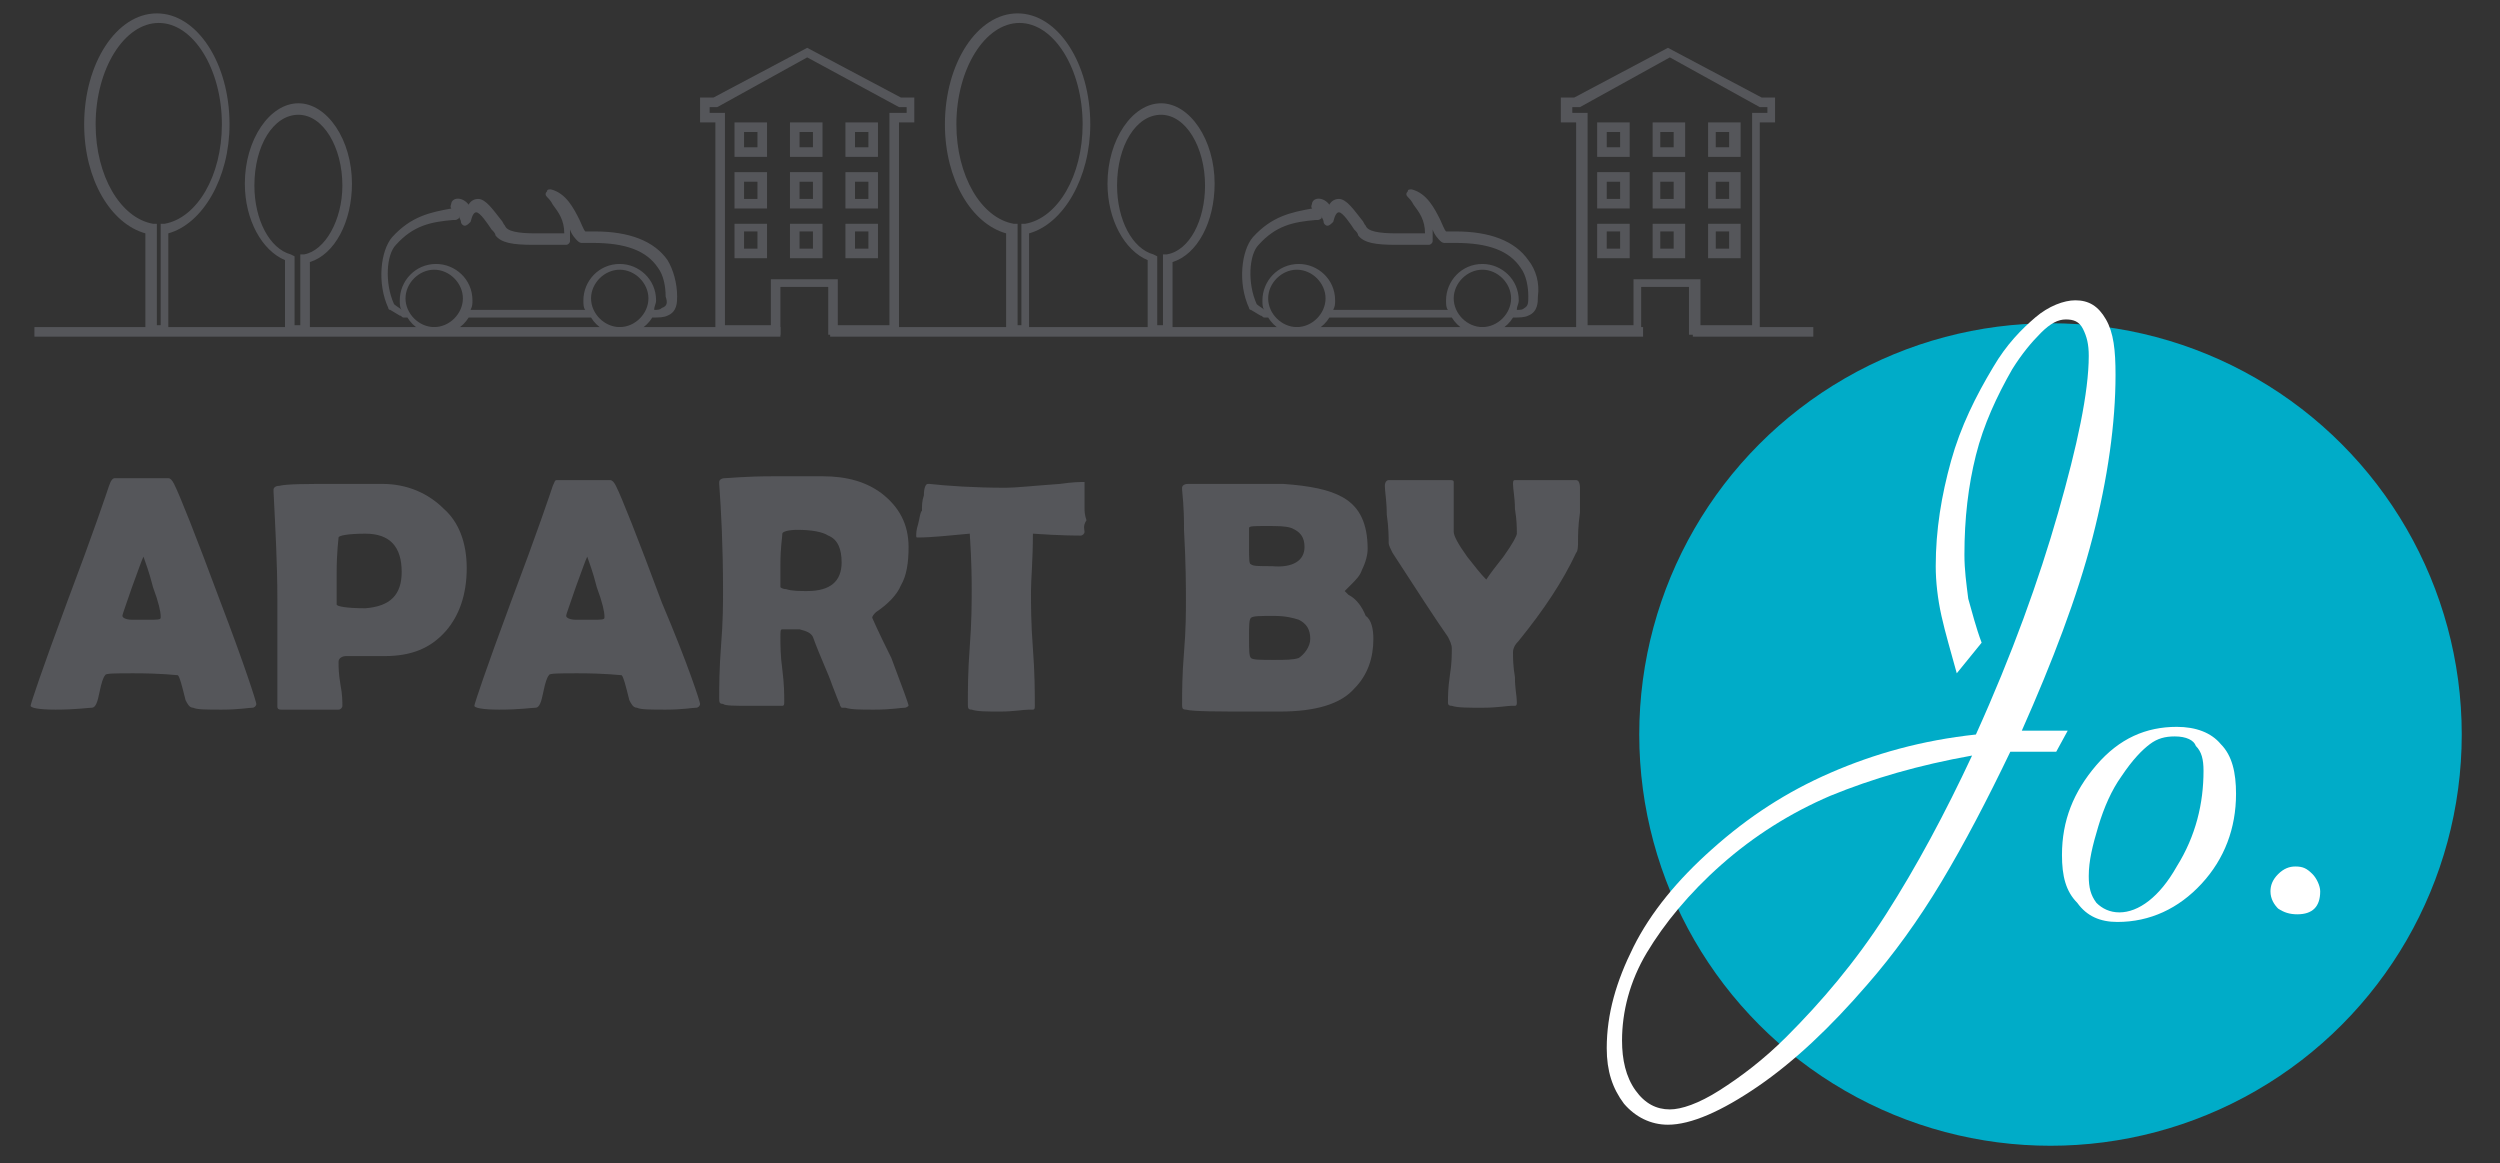 <?xml version="1.0" encoding="utf-8"?>
<!-- Generator: Adobe Illustrator 18.0.0, SVG Export Plug-In . SVG Version: 6.00 Build 0)  -->
<!DOCTYPE svg PUBLIC "-//W3C//DTD SVG 1.1//EN" "http://www.w3.org/Graphics/SVG/1.1/DTD/svg11.dtd">
<svg version="1.1" id="Calque_1" xmlns="http://www.w3.org/2000/svg" xmlns:xlink="http://www.w3.org/1999/xlink" x="0px" y="0px"
	 width="130.7px" height="60.8px" viewBox="0 0 130.7 60.8" enable-background="new 0 0 130.7 60.8" xml:space="preserve">
<rect x="0" y="0" width="130.7" height="60.8" fill="#333333" stroke="none"/>
<g>
	<circle fill="#00ACC8" cx="107.2" cy="38.4" r="21.5"/>
	<g>
		<path fill="#FFFFFF" d="M103.6,33.6l-1.3,1.6c-0.3-1.1-0.6-2.1-0.8-3c-0.2-0.9-0.3-1.8-0.3-2.6c0-1.9,0.3-3.7,0.8-5.5
			c0.5-1.8,1.3-3.4,2.2-4.9c0.7-1.2,1.5-2,2.2-2.6c0.7-0.6,1.5-0.9,2.1-0.9c0.7,0,1.2,0.3,1.6,1c0.4,0.7,0.5,1.6,0.5,2.9
			c0,2.5-0.4,5.4-1.2,8.5c-0.8,3.1-2.1,6.5-3.7,10.1l2.4,0l-0.6,1.1h-2.4c-1.2,2.5-2.4,4.8-3.6,6.8c-1.2,2-2.5,3.8-3.9,5.4
			c-1.9,2.2-3.8,4-5.7,5.3c-1.9,1.3-3.5,2-4.7,2c-0.9,0-1.7-0.4-2.3-1.1c-0.6-0.8-0.9-1.7-0.9-2.9c0-1.8,0.5-3.5,1.4-5.3
			c0.9-1.8,2.3-3.5,4.1-5.1c1.9-1.7,3.9-3,6.2-4c2.3-1,4.8-1.7,7.6-2c1.9-4.2,3.3-8.1,4.3-11.6c1-3.5,1.6-6.3,1.6-8.2
			c0-0.6-0.1-1-0.3-1.4c-0.2-0.4-0.5-0.5-0.9-0.5c-0.4,0-0.8,0.2-1.3,0.7c-0.5,0.5-1,1.1-1.5,1.9c-0.8,1.4-1.5,2.9-1.9,4.5
			c-0.4,1.6-0.6,3.3-0.6,5.2c0,0.8,0.1,1.5,0.2,2.3C103.1,32,103.3,32.8,103.6,33.6z M103.1,39.5c-2.8,0.5-5.2,1.2-7.4,2.1
			c-2.1,0.9-4,2.1-5.7,3.6c-1.7,1.5-3,3.1-3.9,4.6c-0.9,1.5-1.3,3.1-1.3,4.6c0,1,0.2,1.9,0.7,2.6c0.5,0.7,1.1,1,1.8,1
			c0.6,0,1.5-0.3,2.6-1c1.1-0.7,2.3-1.6,3.5-2.8c1.8-1.8,3.6-3.9,5.2-6.4C100.2,45.3,101.7,42.5,103.1,39.5z"/>
		<path fill="#FFFFFF" d="M107.8,44.7c0-1.8,0.6-3.3,1.8-4.7c1.2-1.4,2.6-2,4.2-2c1,0,1.8,0.3,2.3,0.9c0.6,0.6,0.8,1.5,0.8,2.6
			c0,1.8-0.6,3.4-1.8,4.7c-1.2,1.3-2.7,2-4.4,2c-0.9,0-1.6-0.3-2.1-1C108,46.6,107.8,45.8,107.8,44.7z M113.7,38.5
			c-0.5,0-0.9,0.1-1.3,0.4c-0.4,0.3-0.9,0.8-1.5,1.7c-0.5,0.7-0.9,1.6-1.2,2.6c-0.3,1-0.5,1.8-0.5,2.6c0,0.6,0.1,1,0.4,1.4
			c0.3,0.3,0.7,0.5,1.2,0.5c1,0,2.1-0.8,3-2.4c1-1.6,1.4-3.3,1.4-5c0-0.6-0.1-1-0.4-1.3C114.7,38.7,114.3,38.5,113.7,38.5z"/>
		<path fill="#FFFFFF" d="M118.7,46.6c0-0.3,0.1-0.6,0.4-0.9c0.3-0.3,0.6-0.4,0.9-0.4c0.4,0,0.6,0.1,0.9,0.4
			c0.2,0.2,0.4,0.6,0.4,0.9c0,0.4-0.1,0.7-0.3,0.9c-0.2,0.2-0.5,0.3-0.9,0.3c-0.4,0-0.7-0.1-1-0.3C118.9,47.3,118.7,47,118.7,46.6z"
			/>
	</g>
	<g>
		<path fill="#55565A" d="M13.4,36.8c0,0.1-0.1,0.2-0.2,0.2c-0.2,0-0.7,0.1-1.6,0.1c-0.8,0-1.3,0-1.5-0.1c-0.2,0-0.3-0.2-0.4-0.4
			c-0.2-0.8-0.3-1.2-0.4-1.3c-0.1,0-0.8-0.1-2.3-0.1c-1,0-1.5,0-1.5,0.1c-0.1,0.1-0.2,0.4-0.3,0.9C5.1,36.7,5,37,4.8,37
			c-0.2,0-0.8,0.1-1.9,0.1c-0.9,0-1.3-0.1-1.3-0.2c0-0.1,0.6-1.9,1.9-5.4c1.4-3.7,2.1-5.8,2.2-6.1C5.8,25.1,5.9,25,6,25
			c0.2,0,0.4,0,0.7,0c0.3,0,0.6,0,0.7,0c0.2,0,0.4,0,0.7,0c0.3,0,0.5,0,0.7,0c0.1,0,0.2,0.1,0.3,0.3c0.3,0.6,1.1,2.6,2.4,6.1
			C12.8,34.8,13.4,36.7,13.4,36.8z M7.5,29.1c-0.1,0.2-0.3,0.8-0.6,1.6c-0.3,0.9-0.5,1.4-0.5,1.5c0,0.1,0.2,0.2,0.5,0.2
			c0.2,0,0.5,0,0.9,0c0.4,0,0.6,0,0.6-0.1c0,0,0-0.1,0-0.1c0-0.2-0.1-0.7-0.4-1.5C7.8,29.9,7.6,29.4,7.5,29.1z"/>
		<path fill="#55565A" d="M24.4,29.7c0,1.4-0.4,2.5-1.1,3.3c-0.8,0.9-1.8,1.3-3.2,1.3c-0.2,0-0.6,0-1,0c-0.5,0-0.8,0-1,0
			c-0.2,0-0.4,0.1-0.4,0.3c0,0.3,0,0.6,0.1,1.2c0.1,0.5,0.1,0.9,0.1,1.1c0,0.1-0.1,0.2-0.2,0.2c-0.3,0-0.9,0-1.5,0
			c-0.7,0-1.2,0-1.5,0c-0.2,0-0.2-0.1-0.2-0.2c0-0.6,0-1.6,0-2.8c0-1.2,0-2.2,0-2.8c0-1.8-0.1-3.6-0.2-5.6l0-0.1
			c0-0.1,0.1-0.2,0.3-0.2c0.4-0.1,1.4-0.1,2.9-0.1c0.9,0,1.7,0,2.5,0c1.3,0,2.4,0.5,3.2,1.3C24,27.3,24.4,28.4,24.4,29.7z M21,29.9
			c0-1.3-0.6-2-1.9-2c-0.9,0-1.4,0.1-1.4,0.2c0,0.1-0.1,0.7-0.1,1.9c0,0.2,0,0.4,0,0.8c0,0.3,0,0.6,0,0.8c0,0.1,0.5,0.2,1.5,0.2
			C20.4,31.7,21,31.1,21,29.9z"/>
		<path fill="#55565A" d="M36.6,36.8c0,0.1-0.1,0.2-0.2,0.2c-0.2,0-0.7,0.1-1.6,0.1c-0.8,0-1.3,0-1.5-0.1c-0.2,0-0.3-0.2-0.4-0.4
			c-0.2-0.8-0.3-1.2-0.4-1.3c-0.1,0-0.8-0.1-2.3-0.1c-1,0-1.5,0-1.5,0.1c-0.1,0.1-0.2,0.4-0.3,0.9C28.3,36.7,28.2,37,28,37
			c-0.2,0-0.8,0.1-1.9,0.1c-0.9,0-1.3-0.1-1.3-0.2c0-0.1,0.6-1.9,1.9-5.4c1.4-3.7,2.1-5.8,2.2-6.1c0.1-0.2,0.1-0.3,0.2-0.3
			c0.2,0,0.4,0,0.7,0c0.3,0,0.6,0,0.7,0c0.2,0,0.4,0,0.7,0c0.3,0,0.5,0,0.7,0c0.1,0,0.2,0.1,0.3,0.3c0.3,0.6,1.1,2.6,2.4,6.1
			C36,34.8,36.6,36.7,36.6,36.8z M30.7,29.1c-0.1,0.2-0.3,0.8-0.6,1.6c-0.3,0.9-0.5,1.4-0.5,1.5c0,0.1,0.2,0.2,0.5,0.2
			c0.2,0,0.5,0,0.9,0c0.4,0,0.6,0,0.6-0.1c0,0,0-0.1,0-0.1c0-0.2-0.1-0.7-0.4-1.5C31,29.9,30.8,29.4,30.7,29.1z"/>
		<path fill="#55565A" d="M47.5,36.9c0,0-0.1,0.1-0.2,0.1c-0.2,0-0.7,0.1-1.6,0.1c-0.7,0-1.2,0-1.5-0.1c-0.1,0-0.2,0-0.2,0
			c0,0-0.1-0.1-0.1-0.2c-0.1-0.2-0.2-0.5-0.4-1c-0.2-0.6-0.6-1.4-1-2.5c-0.1-0.2-0.3-0.3-0.7-0.4c0.2,0-0.1,0-0.9,0
			c-0.1,0-0.1,0.1-0.1,0.4c0,0.4,0,1,0.1,1.7c0.1,0.8,0.1,1.3,0.1,1.7c0,0.1,0,0.2-0.1,0.2c-0.1,0-0.2,0-0.2,0c-0.3,0-0.8,0-1.5,0
			c-0.8,0-1.3,0-1.4-0.1c-0.2,0-0.2-0.1-0.2-0.3c0-0.6,0-1.5,0.1-2.8c0.1-1.2,0.1-2.2,0.1-2.8c0-2.4-0.1-4.2-0.2-5.6l0-0.1
			c0-0.1,0.1-0.2,0.3-0.2c0.2,0,1-0.1,2.6-0.1c1,0,1.9,0,2.5,0c1.3,0,2.3,0.3,3.1,0.9c0.9,0.7,1.4,1.6,1.4,2.8c0,0.8-0.1,1.5-0.4,2
			c-0.2,0.5-0.7,1-1.3,1.4c-0.1,0.1-0.2,0.2-0.2,0.3c0,0,0.3,0.7,1,2.1C47.2,36,47.5,36.8,47.5,36.9z M44,29.4
			c0-0.7-0.2-1.2-0.7-1.4c-0.3-0.2-0.9-0.3-1.6-0.3c-0.5,0-0.8,0.1-0.8,0.2c0,0.2-0.1,0.7-0.1,1.6c0,0.1,0,0.3,0,0.6
			c0,0.3,0,0.4,0,0.6c0,0,0.1,0.1,0.3,0.1c0.3,0.1,0.7,0.1,1.1,0.1C43.4,30.9,44,30.4,44,29.4z"/>
		<path fill="#55565A" d="M56.7,27.8c0,0.1-0.1,0.2-0.2,0.2c-0.2,0-1.1,0-2.5-0.1c0,1.4-0.1,2.4-0.1,3c0,0.7,0,1.7,0.1,3
			c0.1,1.3,0.1,2.3,0.1,3c0,0.1,0,0.2-0.1,0.2c0,0-0.1,0-0.2,0c-0.3,0-0.8,0.1-1.5,0.1c-0.7,0-1.2,0-1.5-0.1c-0.2,0-0.2-0.1-0.2-0.3
			c0-0.7,0-1.7,0.1-3c0.1-1.3,0.1-2.3,0.1-3c0-0.4,0-1.4-0.1-2.9c-1.1,0.1-2,0.2-2.7,0.2c-0.1,0-0.1,0-0.1-0.1c0-0.1,0-0.3,0.1-0.6
			c0.1-0.4,0.1-0.6,0.2-0.7c0-0.3,0-0.5,0.1-0.8c0-0.4,0.1-0.6,0.2-0.6c0,0,0.1,0,0.1,0c0.9,0.1,2.3,0.2,4,0.2
			c0.5,0,1.4-0.1,2.8-0.2c0.7-0.1,1.1-0.1,1.1-0.1c0.1,0,0.2,0,0.2,0c0,0,0,0.1,0,0.2c0,0.2,0,0.4,0,0.6c0,0.3,0,0.5,0,0.6
			c0,0.1,0,0.3,0.1,0.6C56.6,27.5,56.7,27.7,56.7,27.8z"/>
		<path fill="#55565A" d="M71.8,33.4c0,1-0.3,1.9-1,2.6c-0.7,0.8-2,1.2-3.9,1.2c-0.1,0-0.3,0-0.6,0c-0.3,0-0.5,0-0.6,0
			c-2.1,0-3.3,0-3.7-0.1c-0.2,0-0.2-0.1-0.2-0.3c0-0.6,0-1.5,0.1-2.7c0.1-1.2,0.1-2.1,0.1-2.7c0-0.7,0-1.9-0.1-3.7
			c0-0.5,0-1.1-0.1-2.1l0-0.1c0-0.1,0.1-0.2,0.3-0.2c0.2,0,0.8,0,1.9,0c1.8,0,2.8,0,3.1,0c1.4,0.1,2.4,0.3,3.1,0.7
			c0.9,0.5,1.3,1.4,1.3,2.7c0,0.3-0.1,0.7-0.3,1.1c-0.1,0.3-0.3,0.5-0.6,0.8c-0.2,0.2-0.3,0.3-0.3,0.3c0,0,0.1,0.1,0.2,0.2
			c0.4,0.2,0.7,0.6,0.9,1.1C71.7,32.4,71.8,32.9,71.8,33.4z M68.2,28.6c0-0.5-0.2-0.8-0.7-1c-0.3-0.1-0.7-0.1-1.3-0.1
			c-0.6,0-0.9,0-0.9,0.1c0,0.1,0,0.3,0,0.5c0,0.2,0,0.4,0,0.5c0,0.6,0,0.9,0.1,0.9c0.1,0.1,0.4,0.1,1.1,0.1
			C67.6,29.7,68.2,29.3,68.2,28.6z M68.5,33.4c0-0.5-0.2-0.8-0.6-1c-0.3-0.1-0.7-0.2-1.3-0.2c-0.7,0-1.1,0-1.2,0.1
			c-0.1,0.1-0.1,0.4-0.1,1c0,0.7,0,1,0.1,1.1c0.1,0.1,0.5,0.1,1.2,0.1c0.6,0,1,0,1.3-0.1C68.2,34.2,68.5,33.8,68.5,33.4z"/>
		<path fill="#55565A" d="M82.5,28.3c0,0.2,0,0.5-0.1,0.6c-0.7,1.5-1.7,3-3,4.6c-0.2,0.2-0.3,0.4-0.3,0.6c0,0.3,0,0.7,0.1,1.3
			c0,0.6,0.1,1,0.1,1.3c0,0.1,0,0.2-0.1,0.2c0,0-0.1,0-0.2,0c-0.2,0-0.7,0.1-1.5,0.1c-0.8,0-1.3,0-1.6-0.1c-0.2,0-0.2-0.1-0.2-0.2
			c0-0.3,0-0.7,0.1-1.4c0.1-0.6,0.1-1.1,0.1-1.4c0-0.2-0.1-0.4-0.2-0.6c-0.7-1-1.6-2.4-2.9-4.4c-0.1-0.2-0.2-0.4-0.2-0.5
			c0-0.3,0-0.8-0.1-1.5c0-0.7-0.1-1.2-0.1-1.5c0-0.2,0.1-0.3,0.2-0.3c0.3,0,0.9,0,1.6,0c0.7,0,1.2,0,1.6,0c0.1,0,0.2,0,0.2,0.1
			c0,0.3,0,0.7,0,1.3c0,0.6,0,1,0,1.3c0,0.2,0.2,0.6,0.7,1.3c0.4,0.5,0.7,0.9,1,1.2c0.2-0.3,0.5-0.7,0.9-1.2
			c0.5-0.7,0.7-1.1,0.7-1.2c0-0.3,0-0.7-0.1-1.3c0-0.6-0.1-1-0.1-1.3c0-0.1,0-0.2,0.1-0.2h0.2c0.3,0,0.8,0,1.5,0c0.7,0,1.2,0,1.5,0
			c0.1,0,0.2,0.1,0.2,0.4c0,0.3,0,0.7,0,1.3C82.5,27.5,82.5,28,82.5,28.3z"/>
	</g>
	<g>
		<g>
			<path fill="#55565A" d="M16.2,17.5h-1.3v-3.9c-1.2-0.5-2.1-2.1-2.1-4c0-2.3,1.3-4.2,2.8-4.2c1.5,0,2.8,1.9,2.8,4.2
				c0,2-0.9,3.7-2.2,4.1V17.5z M15.4,17h0.3v-3.7l0.2,0c1.1-0.2,2-1.8,2-3.6c0-2-1-3.7-2.3-3.7c-1.3,0-2.3,1.6-2.3,3.7
				c0,1.8,0.8,3.3,1.9,3.6l0.2,0.1V17z"/>
		</g>
		<g>
			<path fill="#55565A" d="M8.9,17.5H7.6v-5.3c-1.8-0.5-3.2-2.8-3.2-5.7c0-3.2,1.7-5.8,3.8-5.8c2.1,0,3.8,2.6,3.8,5.8
				c0,2.8-1.4,5.2-3.2,5.7V17.5z M8.1,17h0.3v-5.3l0.2,0c1.7-0.3,3-2.5,3-5.2c0-2.9-1.5-5.3-3.3-5.3c-1.8,0-3.3,2.4-3.3,5.3
				c0,2.7,1.3,4.9,3,5.2l0.2,0V17z"/>
		</g>
		<path fill="#55565A" d="M34.9,13.6c-0.7-1-2-1.5-3.8-1.5c-0.2,0-0.3,0-0.4,0l-0.1,0c-0.1-0.1-0.2-0.4-0.3-0.6
			c-0.3-0.6-0.7-1.4-1.5-1.6c-0.1,0-0.2,0-0.2,0.1c-0.1,0.1-0.1,0.2,0,0.3c0.1,0.1,0.2,0.2,0.3,0.4c0.3,0.4,0.6,0.8,0.6,1.5
			c-0.1,0-0.2,0-0.4,0c-0.3,0-0.7,0-1.1,0c-0.9,0-1.5-0.1-1.6-0.4c-0.1-0.1-0.1-0.2-0.2-0.3c-0.4-0.5-0.8-1.1-1.2-1.1
			c-0.2,0-0.4,0.1-0.5,0.3c-0.3-0.4-0.8-0.4-0.9-0.1c0,0.1-0.1,0.2,0,0.3c-1.1,0.2-2.1,0.4-3.1,1.5c-0.6,0.7-0.8,2.4-0.2,3.7
			c0,0,0,0.1,0.1,0.1l0.5,0.3c0.1,0,0.1,0.1,0.2,0.1c0,0,0.1,0,0.1,0h0.1c0.3,0.5,0.9,0.9,1.6,0.9c0.7,0,1.3-0.4,1.6-0.9l6.4,0
			c0.3,0.5,0.9,0.9,1.6,0.9c0.7,0,1.3-0.4,1.6-0.9h0.1c0.2,0,0.5,0,0.7-0.1c0.5-0.2,0.5-0.7,0.5-1C35.4,14.8,35.2,14.1,34.9,13.6z
			 M22.7,17.1c-0.8,0-1.5-0.7-1.5-1.5s0.7-1.5,1.5-1.5c0.8,0,1.5,0.7,1.5,1.5S23.5,17.1,22.7,17.1z M32.4,17.1
			c-0.8,0-1.5-0.7-1.5-1.5s0.7-1.5,1.5-1.5c0.8,0,1.5,0.7,1.5,1.5S33.2,17.1,32.4,17.1z M34.6,16.1c-0.1,0.1-0.2,0.1-0.4,0.1
			c0-0.2,0.1-0.3,0.1-0.5c0-1.1-0.9-1.9-1.9-1.9c-1.1,0-1.9,0.9-1.9,1.9c0,0.2,0,0.4,0.1,0.5l-6,0c0.1-0.2,0.1-0.3,0.1-0.5
			c0-1.1-0.9-1.9-1.9-1.9c-1.1,0-1.9,0.9-1.9,1.9c0,0.2,0,0.4,0.1,0.5c0,0,0,0,0,0c-0.1-0.1-0.3-0.2-0.4-0.3
			c-0.5-1.1-0.4-2.6,0.1-3.1c0.9-1,1.8-1.2,3-1.3l0.1,0c0.1,0,0.2-0.1,0.2-0.1c0,0,0-0.1,0-0.1c0,0.1,0.1,0.2,0.1,0.3
			c0,0.1,0.1,0.2,0.2,0.2c0.1,0,0.2-0.1,0.3-0.2c0.1-0.4,0.2-0.5,0.3-0.5c0.2,0,0.6,0.6,0.8,0.9c0.1,0.1,0.2,0.2,0.2,0.3
			c0.3,0.4,0.9,0.5,2,0.5c0.4,0,0.7,0,1.1,0c0.2,0,0.4,0,0.6,0c0.1,0,0.2-0.1,0.2-0.2c0-0.2,0-0.4,0-0.6c0.1,0.3,0.3,0.5,0.4,0.6
			c0.1,0.1,0.2,0.1,0.2,0.1l0.2,0c0.1,0,0.2,0,0.4,0c1.7,0,2.8,0.4,3.4,1.3c0.3,0.4,0.4,1,0.4,1.5C34.9,15.8,34.9,16,34.6,16.1z"/>
		<g>
			<g>
				<g>
					<path fill="#55565A" d="M40.1,8.2h-1.7V6.4h1.7V8.2z M38.9,7.7h0.7V6.9h-0.7V7.7z"/>
				</g>
			</g>
			<g>
				<g>
					<path fill="#55565A" d="M43,8.2h-1.7V6.4H43V8.2z M41.8,7.7h0.7V6.9h-0.7V7.7z"/>
				</g>
			</g>
			<g>
				<g>
					<path fill="#55565A" d="M45.9,8.2h-1.7V6.4h1.7V8.2z M44.7,7.7h0.7V6.9h-0.7V7.7z"/>
				</g>
			</g>
			<g>
				<g>
					<path fill="#55565A" d="M40.1,10.9h-1.7V9h1.7V10.9z M38.9,10.4h0.7V9.5h-0.7V10.4z"/>
				</g>
			</g>
			<g>
				<g>
					<path fill="#55565A" d="M43,10.9h-1.7V9H43V10.9z M41.8,10.4h0.7V9.5h-0.7V10.4z"/>
				</g>
			</g>
			<g>
				<g>
					<path fill="#55565A" d="M45.9,10.9h-1.7V9h1.7V10.9z M44.7,10.4h0.7V9.5h-0.7V10.4z"/>
				</g>
			</g>
			<g>
				<g>
					<path fill="#55565A" d="M40.1,13.5h-1.7v-1.8h1.7V13.5z M38.9,13h0.7v-0.9h-0.7V13z"/>
				</g>
			</g>
			<g>
				<g>
					<path fill="#55565A" d="M43,13.5h-1.7v-1.8H43V13.5z M41.8,13h0.7v-0.9h-0.7V13z"/>
				</g>
			</g>
			<g>
				<g>
					<path fill="#55565A" d="M45.9,13.5h-1.7v-1.8h1.7V13.5z M44.7,13h0.7v-0.9h-0.7V13z"/>
				</g>
			</g>
			<path fill="#55565A" d="M47.1,5.1l-4.9-2.6l-4.9,2.6h-0.7v1.3h0.8v11.1h3.4l0-2.5h2.5l0,2.5H47V6.4h0.8V5.1H47.1z M47.3,5.9h-0.8
				V17h-2.7v-2.4h-3.5V17h-2.4V5.9h-0.8V5.6h0.4l4.7-2.6L47,5.6h0.4V5.9z"/>
		</g>
		<g>
			<path fill="#55565A" d="M61.3,17.5H60v-3.9c-1.2-0.5-2.1-2.1-2.1-4c0-2.3,1.3-4.2,2.8-4.2c1.5,0,2.8,1.9,2.8,4.2
				c0,2-0.9,3.7-2.2,4.1V17.5z M60.5,17h0.3v-3.7l0.2,0c1.2-0.2,2-1.8,2-3.6c0-2-1-3.7-2.3-3.7c-1.3,0-2.3,1.6-2.3,3.7
				c0,1.8,0.8,3.3,1.9,3.6l0.2,0.1V17z"/>
		</g>
		<g>
			<path fill="#55565A" d="M53.9,17.5h-1.3v-5.3c-1.8-0.5-3.2-2.8-3.2-5.7c0-3.2,1.7-5.8,3.8-5.8c2.1,0,3.8,2.6,3.8,5.8
				c0,2.8-1.4,5.2-3.2,5.7V17.5z M53.1,17h0.3v-5.3l0.2,0c1.7-0.3,3-2.5,3-5.2c0-2.9-1.5-5.3-3.3-5.3c-1.8,0-3.3,2.4-3.3,5.3
				c0,2.7,1.3,4.9,3,5.2l0.2,0V17z"/>
		</g>
		<path fill="#55565A" d="M79.9,13.6c-0.7-1-2-1.5-3.8-1.5c-0.2,0-0.3,0-0.4,0l-0.1,0c-0.1-0.1-0.2-0.4-0.3-0.6
			c-0.3-0.6-0.7-1.4-1.5-1.6c-0.1,0-0.2,0-0.2,0.1c-0.1,0.1-0.1,0.2,0,0.3c0.1,0.1,0.2,0.2,0.3,0.4c0.3,0.4,0.6,0.8,0.6,1.5
			c-0.1,0-0.2,0-0.4,0c-0.3,0-0.7,0-1.1,0c-0.9,0-1.5-0.1-1.6-0.4c-0.1-0.1-0.1-0.2-0.2-0.3c-0.4-0.5-0.8-1.1-1.2-1.1
			c-0.2,0-0.4,0.1-0.5,0.3c-0.3-0.4-0.8-0.4-0.9-0.1c0,0.1-0.1,0.2,0,0.3c-1.1,0.2-2.1,0.4-3.1,1.5c-0.6,0.7-0.8,2.4-0.2,3.7
			c0,0,0,0.1,0.1,0.1l0.5,0.3c0.1,0,0.1,0.1,0.2,0.1c0,0,0.1,0,0.1,0h0.1c0.3,0.5,0.9,0.9,1.6,0.9c0.7,0,1.3-0.4,1.6-0.9l6.4,0
			c0.3,0.5,0.9,0.9,1.6,0.9c0.7,0,1.3-0.4,1.6-0.9h0.1c0.2,0,0.5,0,0.7-0.1c0.5-0.2,0.5-0.7,0.5-1C80.5,14.8,80.3,14.1,79.9,13.6z
			 M67.8,17.1c-0.8,0-1.5-0.7-1.5-1.5s0.7-1.5,1.5-1.5c0.8,0,1.5,0.7,1.5,1.5S68.6,17.1,67.8,17.1z M77.5,17.1
			c-0.8,0-1.5-0.7-1.5-1.5s0.7-1.5,1.5-1.5c0.8,0,1.5,0.7,1.5,1.5S78.3,17.1,77.5,17.1z M79.7,16.1c-0.1,0.1-0.2,0.1-0.4,0.1
			c0-0.2,0.1-0.3,0.1-0.5c0-1.1-0.9-1.9-1.9-1.9c-1.1,0-1.9,0.9-1.9,1.9c0,0.2,0,0.4,0.1,0.5l-6,0c0.1-0.2,0.1-0.3,0.1-0.5
			c0-1.1-0.9-1.9-1.9-1.9c-1.1,0-1.9,0.9-1.9,1.9c0,0.2,0,0.4,0.1,0.5c0,0,0,0,0,0c-0.1-0.1-0.3-0.2-0.4-0.3
			c-0.5-1.1-0.4-2.6,0.1-3.1c0.9-1,1.8-1.2,3-1.3l0.1,0c0.1,0,0.2-0.1,0.2-0.1c0,0,0-0.1,0-0.1c0,0.1,0.1,0.2,0.1,0.3
			c0,0.1,0.1,0.2,0.2,0.2c0.1,0,0.2-0.1,0.3-0.2c0.1-0.4,0.2-0.5,0.3-0.5c0.2,0,0.6,0.6,0.8,0.9c0.1,0.1,0.2,0.2,0.2,0.3
			c0.3,0.4,0.9,0.5,2,0.5c0.4,0,0.7,0,1.1,0c0.2,0,0.4,0,0.6,0c0.1,0,0.2-0.1,0.2-0.2c0-0.2,0-0.4,0-0.6c0.1,0.3,0.3,0.5,0.4,0.6
			c0.1,0.1,0.2,0.1,0.2,0.1l0.2,0c0.1,0,0.2,0,0.4,0c1.7,0,2.8,0.4,3.4,1.3c0.3,0.4,0.4,1,0.4,1.5C79.9,15.8,79.9,16,79.7,16.1z"/>
		<g>
			<g>
				<g>
					<path fill="#55565A" d="M85.2,8.2h-1.7V6.4h1.7V8.2z M84,7.7h0.7V6.9H84V7.7z"/>
				</g>
			</g>
			<g>
				<g>
					<path fill="#55565A" d="M88.1,8.2h-1.7V6.4h1.7V8.2z M86.8,7.7h0.7V6.9h-0.7V7.7z"/>
				</g>
			</g>
			<g>
				<g>
					<path fill="#55565A" d="M91,8.2h-1.7V6.4H91V8.2z M89.7,7.7h0.7V6.9h-0.7V7.7z"/>
				</g>
			</g>
			<g>
				<g>
					<path fill="#55565A" d="M85.2,10.9h-1.7V9h1.7V10.9z M84,10.4h0.7V9.5H84V10.4z"/>
				</g>
			</g>
			<g>
				<g>
					<path fill="#55565A" d="M88.1,10.9h-1.7V9h1.7V10.9z M86.8,10.4h0.7V9.5h-0.7V10.4z"/>
				</g>
			</g>
			<g>
				<g>
					<path fill="#55565A" d="M91,10.9h-1.7V9H91V10.9z M89.7,10.4h0.7V9.5h-0.7V10.4z"/>
				</g>
			</g>
			<g>
				<g>
					<path fill="#55565A" d="M85.2,13.5h-1.7v-1.8h1.7V13.5z M84,13h0.7v-0.9H84V13z"/>
				</g>
			</g>
			<g>
				<g>
					<path fill="#55565A" d="M88.1,13.5h-1.7v-1.8h1.7V13.5z M86.8,13h0.7v-0.9h-0.7V13z"/>
				</g>
			</g>
			<g>
				<g>
					<path fill="#55565A" d="M91,13.5h-1.7v-1.8H91V13.5z M89.7,13h0.7v-0.9h-0.7V13z"/>
				</g>
			</g>
			<path fill="#55565A" d="M92.1,5.1l-4.9-2.6l-4.9,2.6h-0.7v1.3h0.8v11.1h3.4l0-2.5h2.5l0,2.5H92V6.4h0.8V5.1H92.1z M92.4,5.9h-0.8
				V17h-2.7v-2.4h-3.5V17H83V5.9h-0.8V5.6h0.4l4.7-2.6L92,5.6h0.4V5.9z"/>
		</g>
		<rect x="1.8" y="17.1" fill="#55565A" width="39" height="0.5"/>
		<rect x="43.4" y="17.1" fill="#55565A" width="42.5" height="0.5"/>
		<rect x="88.5" y="17.1" fill="#55565A" width="6.3" height="0.5"/>
	</g>
</g>
</svg>
